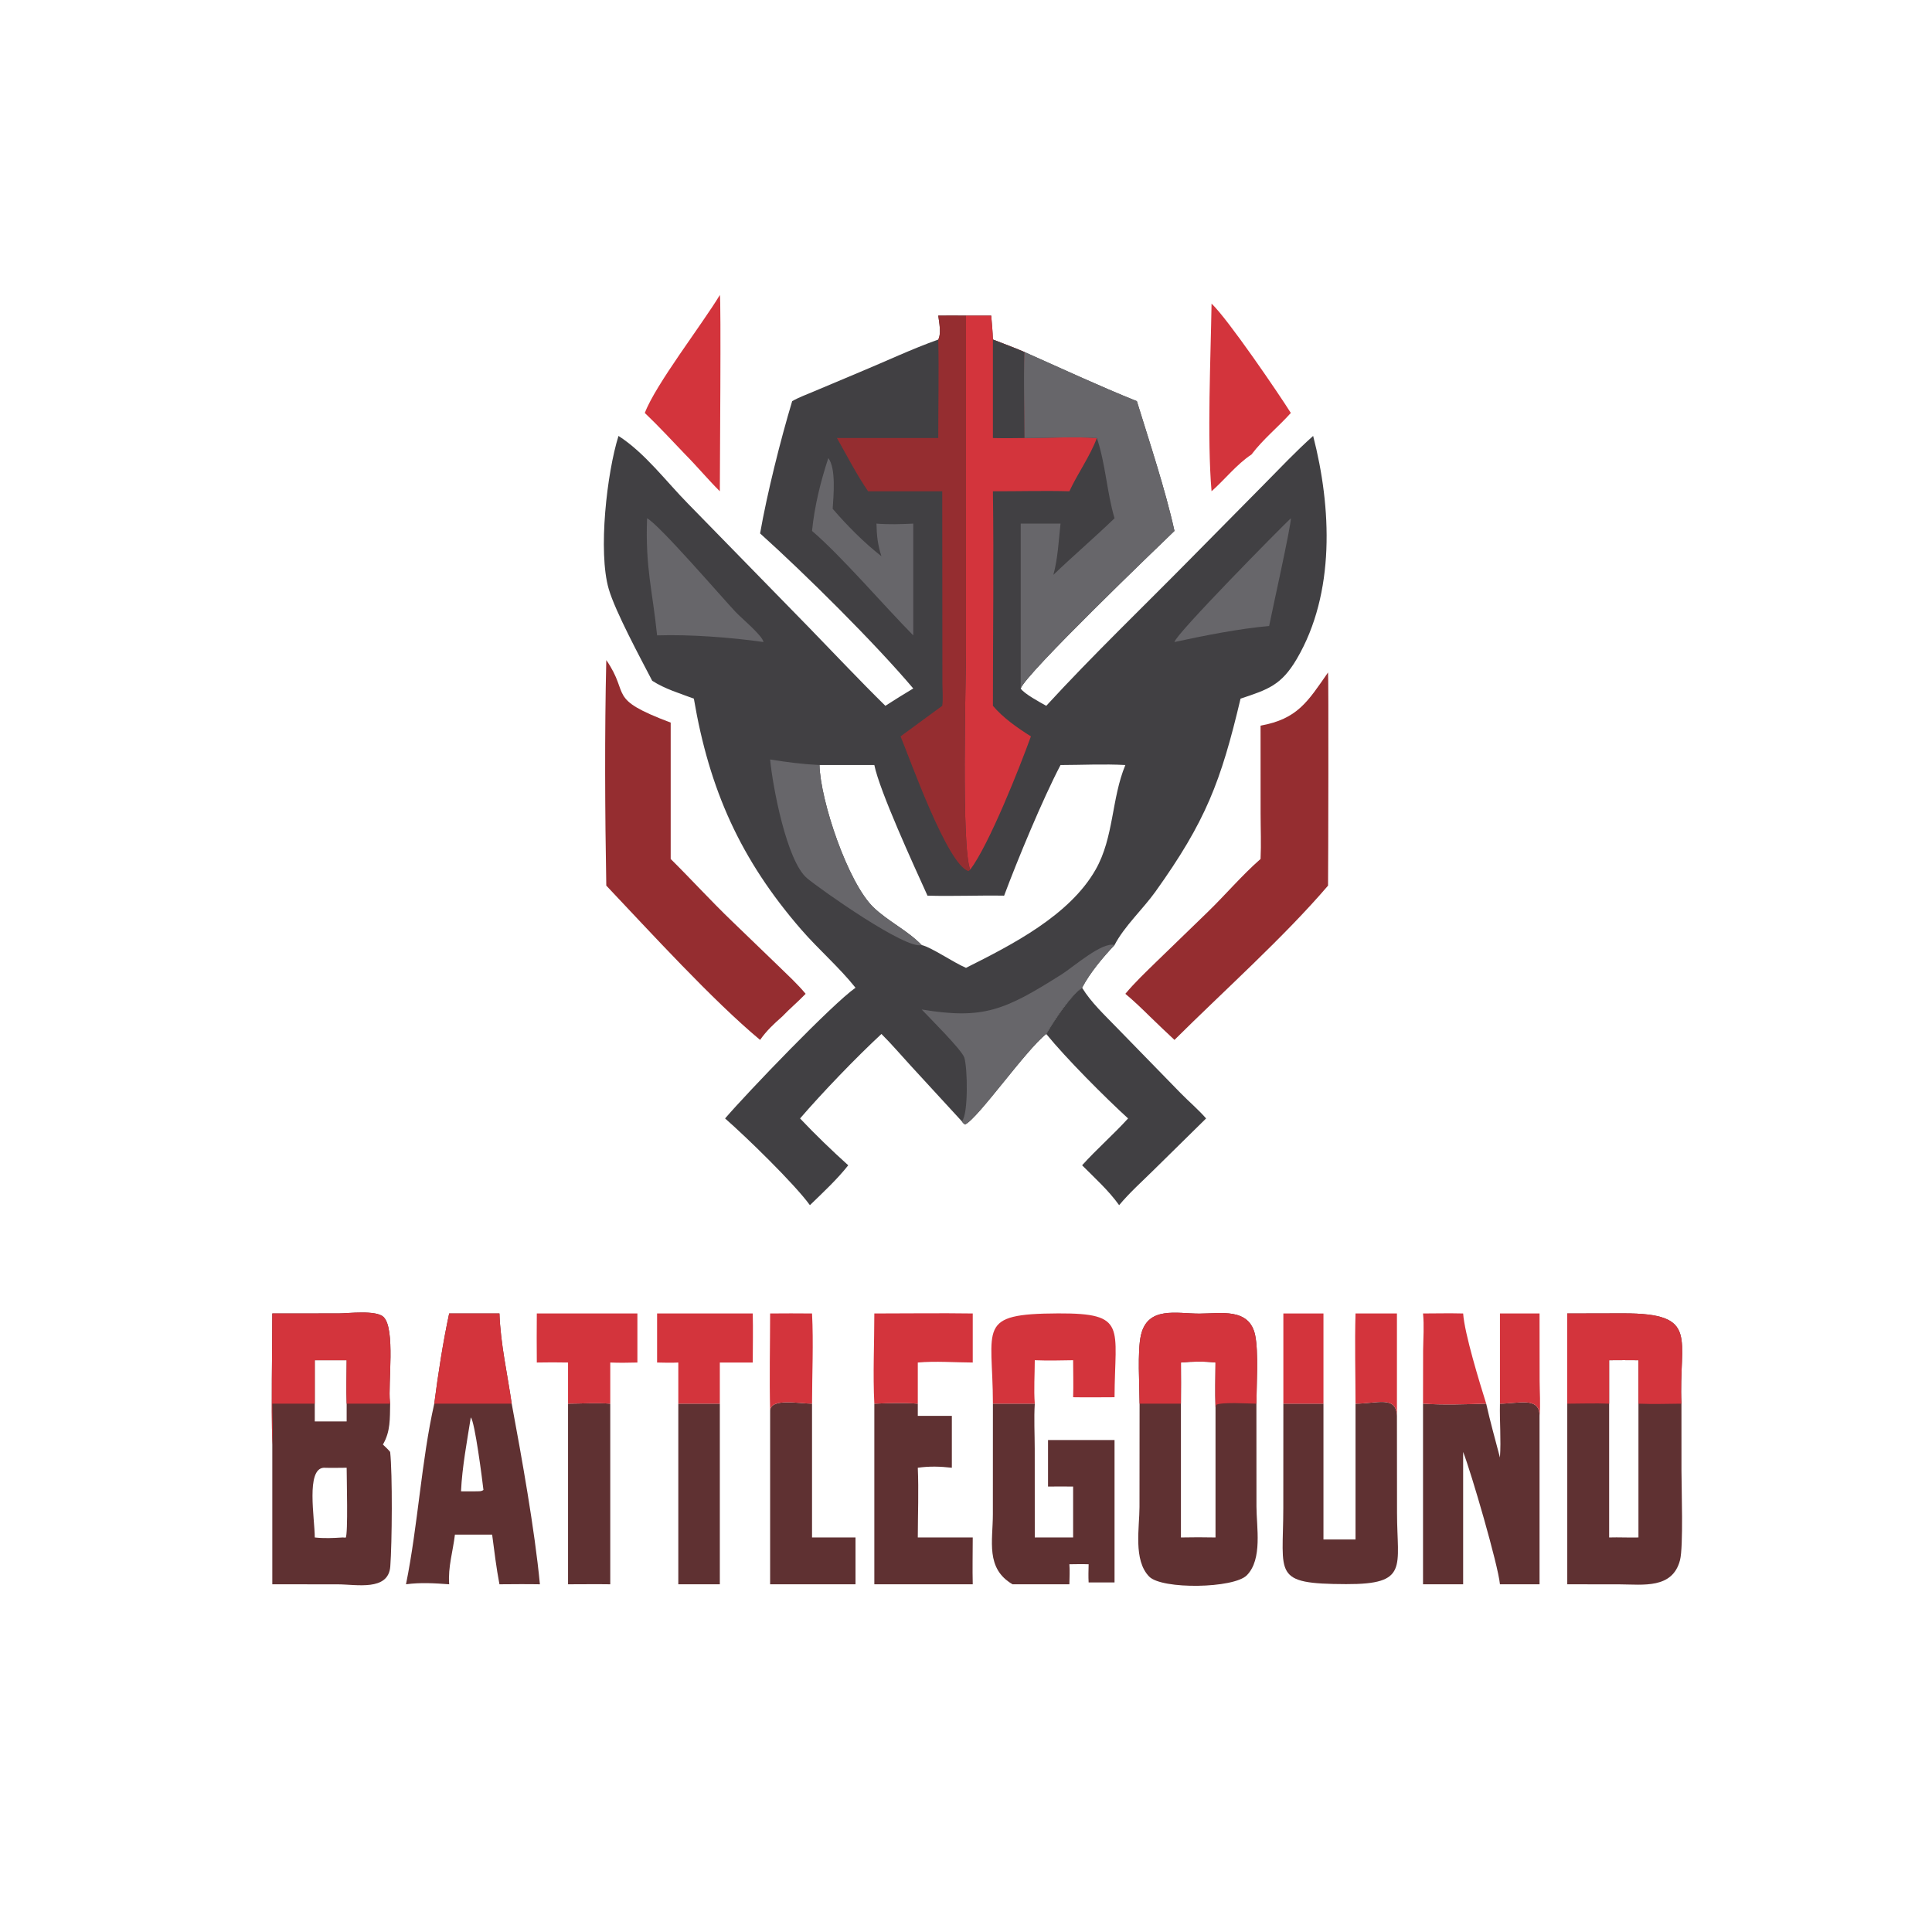 <svg xmlns="http://www.w3.org/2000/svg" version="1.1" xmlns:xlink="http://www.w3.org/1999/xlink" xmlns:svgjs="http://svgjs.dev/svgjs" width="1000" height="1000"><style>
    #light-icon {
      display: inline;
    }
    #dark-icon {
      display: none;
    }

    @media (prefers-color-scheme: dark) {
      #light-icon {
        display: none;
      }
      #dark-icon {
        display: inline;
      }
    }
  </style><g id="light-icon"><svg xmlns="http://www.w3.org/2000/svg" version="1.1" xmlns:xlink="http://www.w3.org/1999/xlink" xmlns:svgjs="http://svgjs.dev/svgjs" width="1000" height="1000"><g><g transform="matrix(1.953,0,0,1.953,0,0)"><svg xmlns="http://www.w3.org/2000/svg" version="1.1" xmlns:xlink="http://www.w3.org/1999/xlink" xmlns:svgjs="http://svgjs.dev/svgjs" width="512" height="512"><svg xmlns="http://www.w3.org/2000/svg" xmlns:xlink="http://www.w3.org/1999/xlink" width="512" height="512">
	<path fill="#414043" d="M256.014 83.645L262.698 83.645C262.886 85.755 263.076 87.875 263.149 89.992C265.945 91.088 268.787 92.127 271.546 93.311C281.402 97.684 291.298 102.306 301.299 106.32C304.584 116.989 308.876 129.841 311.266 140.71C306.727 145.097 272.015 178.373 270.513 182.463C271.353 183.836 275.706 186.172 277.285 187.059C289.681 173.564 302.949 160.853 315.801 147.799L334.933 128.436C339.232 124.086 343.454 119.604 348.02 115.531C352.913 134.495 353.908 157.184 343.7 174.605C339.593 181.614 336.08 182.726 328.78 185.158C323.554 207.23 319.541 217.68 306.233 236.299C302.915 240.942 297.971 245.471 295.383 250.464C292.26 253.766 288.905 257.76 286.786 261.778C283.757 263.718 279.127 270.823 277.285 274.031C271.858 278.279 259.275 296.352 255.782 298.022C255.366 297.785 255.196 297.606 254.937 297.205L241.298 282.366C238.737 279.586 236.292 276.693 233.607 274.031C226.913 280.233 217.955 289.551 212.039 296.418C216.09 300.705 220.426 304.884 224.806 308.834C221.893 312.544 218.044 316.111 214.65 319.403C210.519 313.713 197.697 301.243 192.166 296.418C198.11 289.501 220.572 266.096 226.734 261.778C222.37 256.303 216.944 251.657 212.348 246.357C196.234 227.779 187.993 209.282 183.891 185.158C180.158 183.757 176.219 182.599 172.851 180.419C169.816 174.562 163.077 162.111 161.33 156.099C158.455 146.205 160.848 125.285 163.921 115.531C170.963 120.069 176.506 127.566 182.361 133.507L214.45 166.356C221.156 173.26 227.79 180.311 234.649 187.059C237.09 185.487 239.541 183.948 242.037 182.463C231.892 170.461 213.407 152.122 201.445 141.369C203.303 130.752 206.848 116.642 209.945 106.32C211.725 105.29 213.796 104.559 215.688 103.743L227.81 98.639C234.742 95.769 241.595 92.51 248.664 89.992C249.529 88.298 248.883 85.445 248.664 83.645C251.113 83.619 253.565 83.644 256.014 83.645ZM231.722 202.756L217.189 202.756C217.393 212.126 224.695 233.968 231.534 240.507C235.427 244.231 240.479 246.559 244.265 250.464C246.831 251.037 252.594 255.041 256.014 256.506C268.197 250.394 283.476 242.627 290.391 230.433C295.229 221.904 294.553 211.641 298.249 202.756C292.569 202.439 286.766 202.744 281.068 202.756C276.377 211.691 269.624 227.976 266.123 237.374C259.355 237.26 252.577 237.568 245.811 237.374C242.128 229.258 233.109 209.615 231.722 202.756Z"></path>
	<path fill="#D3343C" d="M256.014 83.645L262.698 83.645C262.886 85.755 263.076 87.875 263.149 89.992C265.945 91.088 268.787 92.127 271.546 93.311C271.201 100.853 271.575 108.532 271.546 116.09C277.726 116.089 284.605 115.681 290.703 116.09C288.842 121.018 285.644 125.41 283.416 130.201C276.67 130.018 269.898 130.217 263.149 130.201C263.415 149.138 263.147 168.118 263.149 187.059C265.787 190.209 269.748 192.994 273.219 195.156C270.22 203.469 262.117 223.897 257.13 230.489C254.725 224.586 256.009 180.381 256.008 172.416L256.014 83.645Z"></path>
	<path fill="#414043" d="M263.149 89.992C265.945 91.088 268.787 92.127 271.546 93.311C271.201 100.853 271.575 108.532 271.546 116.09C268.743 116.134 265.951 116.16 263.149 116.09L263.149 89.992Z"></path>
	<path fill="#67666A" d="M271.546 93.311C281.402 97.684 291.298 102.306 301.299 106.32C304.584 116.989 308.876 129.841 311.266 140.71C306.727 145.097 272.015 178.373 270.513 182.463L270.513 138.772L281.068 138.772C280.577 143.197 280.365 148.057 279.169 152.354C284.472 147.263 290.087 142.473 295.383 137.355C293.321 130.391 293.033 123.012 290.703 116.09C284.605 115.681 277.726 116.089 271.546 116.09C271.575 108.532 271.201 100.853 271.546 93.311Z"></path>
	<path fill="#952D30" d="M248.664 83.645C251.113 83.619 253.565 83.644 256.014 83.645L256.008 172.416C256.009 180.381 254.725 224.586 257.13 230.489L256.687 230.867C251.117 229.26 241.265 201.42 238.673 195.156L249.72 187.059C249.975 185.204 249.776 183.132 249.76 181.255L249.72 130.201L230.068 130.201C227.014 125.754 224.47 120.788 221.812 116.09L248.664 116.09C248.657 107.398 248.857 98.68 248.664 89.992C249.529 88.298 248.883 85.445 248.664 83.645Z"></path>
	<path fill="#67666A" d="M244.265 267.543C260.66 270.241 266.289 267.772 281.454 258.177C284.383 256.324 292.17 249.475 295.383 250.464C292.26 253.766 288.905 257.76 286.786 261.778C283.757 263.718 279.127 270.823 277.285 274.031C271.858 278.279 259.275 296.352 255.782 298.022C255.366 297.785 255.196 297.606 254.937 297.205C256.655 295.237 256.441 283.095 255.57 280.297C254.943 278.283 246.305 269.707 244.265 267.543Z"></path>
	<path fill="#67666A" d="M204.104 201.286C208.474 201.984 212.764 202.54 217.189 202.756C217.393 212.126 224.695 233.968 231.534 240.507C235.427 244.231 240.479 246.559 244.265 250.464C240.091 251.746 217.511 235.76 213.915 232.776C208.46 228.249 204.75 208.239 204.104 201.286Z"></path>
	<path fill="#67666A" d="M219.527 121.404C221.63 124.197 220.89 131.46 220.684 134.851C224.513 139.277 228.977 143.816 233.607 147.419C232.619 144.407 232.349 141.947 232.29 138.772C235.566 139.031 238.761 138.929 242.037 138.772L242.037 162.375L242.037 168.395C234.278 160.549 223.078 147.444 215.212 140.71C215.851 134.208 217.482 127.602 219.527 121.404Z"></path>
	<path fill="#67666A" d="M171.489 137.355C174.715 139.042 191.46 158.482 194.969 162.202C196.408 163.728 202.135 168.504 202.341 170.152C193.713 168.922 182.754 168.107 174.146 168.395C172.897 156.178 171.024 150.702 171.489 137.355Z"></path>
	<path fill="#67666A" d="M342.107 137.355C342.278 138.881 337.123 161.998 336.354 165.911C328.499 166.588 319.01 168.481 311.266 170.152C311.55 168.101 339.604 139.685 342.107 137.355Z"></path>
	<path fill="#5F3132" d="M72.168 348.105L89.787 348.089C92.325 348.089 99.719 347.127 101.669 349.055C104.829 352.178 102.81 366.71 103.347 371.538L103.402 372.013C103.317 375.906 103.532 379.347 101.482 382.842C102.135 383.474 102.836 384.092 103.402 384.804C104.039 390.678 103.906 408.956 103.439 415.148C102.939 421.774 94.411 419.895 89.532 419.894L72.168 419.88L72.168 382.842C71.858 371.293 72.161 359.663 72.168 348.105ZM83.424 372.013L83.424 376.725L91.872 376.725L91.872 372.013C91.739 368.189 91.863 364.325 91.872 360.497L83.424 360.497L83.424 372.013ZM83.424 407.472C85.915 407.747 88.319 407.63 90.812 407.472L91.614 407.516C92.281 406.739 91.871 391.583 91.872 388.994C89.848 389.006 87.814 389.061 85.792 388.994C81.031 389.289 83.423 402.478 83.424 407.472Z"></path>
	<path fill="#D3343C" d="M72.168 348.105L89.787 348.089C92.325 348.089 99.719 347.127 101.669 349.055C104.829 352.178 102.81 366.71 103.347 371.538L103.402 372.013L91.872 372.013C91.739 368.189 91.863 364.325 91.872 360.497L83.424 360.497L83.424 372.013L72.168 372.013C72.178 375.589 72.383 379.278 72.168 382.842C71.858 371.293 72.161 359.663 72.168 348.105Z"></path>
	<path fill="#5F3132" d="M302.019 372.013C302.002 367.252 301.412 358.14 302.365 353.906C304.125 346.09 311.852 348.143 317.837 348.144C323.407 348.145 331.139 346.488 332.66 353.907C333.569 358.339 333.006 367.128 332.982 372.013L332.997 399.275C332.998 404.692 334.651 413.199 330.452 417.483C327.003 421.002 307.948 421.299 304.564 417.838C300.306 413.483 301.996 404.88 301.998 399.382L302.019 372.013ZM312.979 372.013L312.979 407.472C316.038 407.41 319.085 407.408 322.144 407.472L322.144 372.936C322.009 369.003 322.111 365.044 322.144 361.108C318.989 360.765 316.14 360.807 312.979 361.108C312.996 364.743 313.027 368.378 312.979 372.013Z"></path>
	<path fill="#D3343C" d="M302.019 372.013C302.002 367.252 301.412 358.14 302.365 353.906C304.125 346.09 311.852 348.143 317.837 348.144C323.407 348.145 331.139 346.488 332.66 353.907C333.569 358.339 333.006 367.128 332.982 372.013C330.705 371.997 324.032 371.538 322.345 372.298L322.144 372.936C322.009 369.003 322.111 365.044 322.144 361.108C318.989 360.765 316.14 360.807 312.979 361.108C312.996 364.743 313.027 368.378 312.979 372.013L302.019 372.013Z"></path>
	<path fill="#5F3132" d="M415.368 348.105L430.173 348.072C450.699 348.049 444.824 354.641 445.63 372.013L445.635 389.829C445.637 394.4 446.172 409.924 445.249 413.482C443.257 421.161 435.436 419.92 429.378 419.9L415.368 419.88L415.368 372.013L415.368 348.105ZM426.467 407.472C429.061 407.389 431.648 407.543 434.234 407.472L434.234 372.013L434.234 360.497C431.647 360.449 429.054 360.491 426.467 360.497L426.467 372.013L426.467 407.472Z"></path>
	<path fill="#D3343C" d="M415.368 348.105L430.173 348.072C450.699 348.049 444.824 354.641 445.63 372.013C441.835 372.053 438.026 372.174 434.234 372.013L434.234 360.497C431.647 360.449 429.054 360.491 426.467 360.497L426.467 372.013C422.79 371.857 419.051 372.005 415.368 372.013L415.368 348.105Z"></path>
	<path fill="#952D30" d="M351.968 178.219C352.137 178.556 352.027 230.383 351.968 234.71C340.377 248.285 324.057 262.881 311.266 275.605C309.066 273.576 306.92 271.49 304.765 269.414C302.647 267.33 300.534 265.291 298.249 263.388C300.773 260.367 303.574 257.722 306.382 254.974L320.077 241.705C324.813 237.11 329.12 231.993 334.081 227.649C334.276 223.689 334.096 219.631 334.094 215.663L334.081 192.316C343.868 190.549 346.579 185.966 351.968 178.219Z"></path>
	<path fill="#952D30" d="M160.682 174.944C167.186 184.36 160.556 185.026 177.75 191.51L177.75 227.649C183.251 233.094 188.468 238.838 194.058 244.199L206.26 255.965C208.72 258.365 211.321 260.741 213.515 263.388C211.527 265.473 209.299 267.315 207.307 269.414C205.091 271.357 203.138 273.178 201.445 275.605C188.933 265.209 172.094 246.759 160.682 234.71C160.333 215.265 160.228 194.387 160.682 174.944Z"></path>
	<path fill="#5F3132" d="M119.043 348.105L132.368 348.105C132.654 356.182 134.464 364.038 135.618 372.013C138.316 386.557 141.683 405.211 143.091 419.88C139.517 419.815 135.942 419.856 132.368 419.88C131.536 415.528 131.008 411.107 130.43 406.715L120.567 406.715C120.034 411.222 118.705 415.284 119.043 419.88C115.198 419.596 111.436 419.361 107.6 419.88C110.774 404.228 111.691 387.033 115.092 372.013C116.127 364.068 117.368 355.94 119.043 348.105ZM122.182 395.24C123.559 395.248 124.937 395.271 126.312 395.24C127.005 395.201 127.57 395.312 128.126 394.873C127.836 392.314 125.85 376.728 124.773 375.661C123.77 382.009 122.476 388.834 122.182 395.24Z"></path>
	<path fill="#D3343C" d="M119.043 348.105L132.368 348.105C132.654 356.182 134.464 364.038 135.618 372.013L115.092 372.013C116.127 364.068 117.368 355.94 119.043 348.105Z"></path>
	<path fill="#5F3132" d="M397.527 372.013C402.424 372.012 408.059 370.057 408.023 375.246L408.023 419.88L397.527 419.88C397.04 414.718 389.906 390.236 387.773 384.804L387.773 419.88L377.14 419.88L377.14 372.013C382.264 372.385 388.697 372.177 393.882 372.013C394.951 376.802 396.282 381.541 397.527 386.287C397.85 381.512 397.421 376.78 397.527 372.013Z"></path>
	<path fill="#5F3132" d="M274.245 372.013C273.997 375.958 274.229 380.056 274.231 384.016L274.245 407.472L284.406 407.472L284.406 393.98C282.191 393.942 279.971 393.976 277.755 393.98L277.755 381.648L295.383 381.648L295.383 419.389L288.516 419.389C288.42 417.784 288.478 416.18 288.516 414.574C286.817 414.509 285.115 414.553 283.416 414.574C283.558 416.316 283.438 418.129 283.416 419.88L268.343 419.88C261.161 415.663 263.131 408.396 263.137 401.334L263.149 372.013L274.245 372.013Z"></path>
	<path fill="#5F3132" d="M340.124 372.013L350.753 372.013L350.753 407.996L359.251 407.996L359.251 372.013C364.884 372.011 370.047 369.752 370.225 375.246L370.25 400.981C370.264 415.335 373.442 419.896 356.737 419.837C337.063 419.768 340.094 417.463 340.109 399.657L340.124 372.013Z"></path>
	<path fill="#414043" d="M277.285 274.031C279.127 270.823 283.757 263.718 286.786 261.778C289.152 265.664 292.732 268.985 295.885 272.255L312.905 289.71C315.113 291.972 317.574 294.031 319.65 296.418L305.465 310.374C302.44 313.339 299.325 316.144 296.603 319.403C293.83 315.525 290.151 312.205 286.786 308.834C290.673 304.526 295.076 300.704 298.973 296.418C292.871 290.852 282.531 280.486 277.285 274.031Z"></path>
	<path fill="#5F3132" d="M231.722 372.013C235.573 371.853 239.39 371.722 243.241 372.013L243.241 375.246L252.266 375.246L252.266 388.994C249.106 388.642 246.399 388.555 243.241 388.994C243.504 395.115 243.255 401.341 243.241 407.472L257.803 407.472C257.804 411.607 257.7 415.746 257.803 419.88L231.722 419.88L231.722 372.013Z"></path>
	<path fill="#5F3132" d="M204.104 373.81C204.319 370.462 211.832 372 215.212 372.013L215.212 407.472L226.734 407.472L226.734 419.88L204.104 419.88L204.104 373.81Z"></path>
	<path fill="#D3343C" d="M263.149 372.013C263.118 351.651 258.571 348.181 280.451 348.086C298.874 348.006 295.454 351.697 295.383 370.305C291.726 370.313 288.062 370.371 284.406 370.305C284.523 367.036 284.405 363.766 284.406 360.497C281.015 360.56 277.635 360.633 274.245 360.497C274.239 364.274 273.957 368.261 274.245 372.013L263.149 372.013Z"></path>
	<path fill="#D3343C" d="M190.775 78.198C191.147 78.626 190.772 126.064 190.775 130.201C187.625 127.073 184.762 123.62 181.625 120.457C178.083 116.762 174.596 112.979 170.892 109.445C173.731 101.926 186.014 86.069 190.775 78.198Z"></path>
	<path fill="#D3343C" d="M321.094 80.463C325.429 84.546 338.953 104.425 342.107 109.445C338.708 113.23 334.768 116.367 331.677 120.457C327.781 123.023 324.6 127.099 321.094 130.201C319.888 116.168 320.871 94.81 321.094 80.463Z"></path>
	<path fill="#5F3132" d="M150.547 372.013C154.226 371.999 158.078 371.74 161.736 372.013L161.736 419.88C158.01 419.821 154.274 419.879 150.547 419.88L150.547 372.013Z"></path>
	<path fill="#5F3132" d="M179.771 372.013L190.775 372.013L190.775 419.88L179.771 419.88L179.771 372.013Z"></path>
	<path fill="#D3343C" d="M142.269 348.105L168.928 348.105L168.928 361.108C166.525 361.166 164.14 361.207 161.736 361.108L161.736 372.013C158.078 371.74 154.226 371.999 150.547 372.013L150.547 361.108C147.784 361.058 145.032 361.047 142.269 361.108C142.21 356.774 142.251 352.439 142.269 348.105Z"></path>
	<path fill="#D3343C" d="M231.722 348.105C240.41 348.104 249.117 347.979 257.803 348.105L257.803 361.108C253.053 361.091 247.946 360.679 243.241 361.108L243.241 372.013C239.39 371.722 235.573 371.853 231.722 372.013C231.317 364.121 231.727 356.017 231.722 348.105Z"></path>
	<path fill="#D3343C" d="M174.146 348.105L199.498 348.105C199.605 352.431 199.509 356.779 199.498 361.108L190.775 361.108L190.775 372.013L179.771 372.013L179.771 361.108C177.901 361.216 176.018 361.141 174.146 361.108L174.146 348.105Z"></path>
	<path fill="#D3343C" d="M377.14 348.105C380.681 348.09 384.234 348.018 387.773 348.105C388.153 353.511 392.117 366.364 393.882 372.013C388.697 372.177 382.264 372.385 377.14 372.013L377.164 357.875C377.2 354.599 377.466 351.376 377.14 348.105Z"></path>
	<path fill="#D3343C" d="M204.104 348.105C207.807 348.08 211.509 348.059 215.212 348.105C215.623 355.984 215.221 364.106 215.212 372.013C211.832 372 204.319 370.462 204.104 373.81C203.887 365.26 204.093 356.659 204.104 348.105Z"></path>
	<path fill="#D3343C" d="M359.251 348.105L370.225 348.105L370.225 375.246C370.047 369.752 364.884 372.011 359.251 372.013C359.241 364.062 359.022 356.048 359.251 348.105Z"></path>
	<path fill="#D3343C" d="M397.527 348.105L408.023 348.105L408.044 365.919C408.059 369.019 408.304 372.156 408.023 375.246C408.059 370.057 402.424 372.012 397.527 372.013L397.527 348.105Z"></path>
	<path fill="#D3343C" d="M340.124 348.105L350.753 348.105L350.753 372.013L340.124 372.013L340.124 348.105Z"></path>
</svg></svg></g></g></svg></g><g id="dark-icon"><svg xmlns="http://www.w3.org/2000/svg" version="1.1" xmlns:xlink="http://www.w3.org/1999/xlink" xmlns:svgjs="http://svgjs.dev/svgjs" width="1000" height="1000"><g clip-path="url(#SvgjsClipPath1029)"><rect width="1000" height="1000" fill="#ffffff"></rect><g transform="matrix(1.367,0,0,1.367,150,150)"><svg xmlns="http://www.w3.org/2000/svg" version="1.1" xmlns:xlink="http://www.w3.org/1999/xlink" xmlns:svgjs="http://svgjs.dev/svgjs" width="512" height="512"><svg xmlns="http://www.w3.org/2000/svg" xmlns:xlink="http://www.w3.org/1999/xlink" width="512" height="512">
	<path fill="#414043" d="M256.014 83.645L262.698 83.645C262.886 85.755 263.076 87.875 263.149 89.992C265.945 91.088 268.787 92.127 271.546 93.311C281.402 97.684 291.298 102.306 301.299 106.32C304.584 116.989 308.876 129.841 311.266 140.71C306.727 145.097 272.015 178.373 270.513 182.463C271.353 183.836 275.706 186.172 277.285 187.059C289.681 173.564 302.949 160.853 315.801 147.799L334.933 128.436C339.232 124.086 343.454 119.604 348.02 115.531C352.913 134.495 353.908 157.184 343.7 174.605C339.593 181.614 336.08 182.726 328.78 185.158C323.554 207.23 319.541 217.68 306.233 236.299C302.915 240.942 297.971 245.471 295.383 250.464C292.26 253.766 288.905 257.76 286.786 261.778C283.757 263.718 279.127 270.823 277.285 274.031C271.858 278.279 259.275 296.352 255.782 298.022C255.366 297.785 255.196 297.606 254.937 297.205L241.298 282.366C238.737 279.586 236.292 276.693 233.607 274.031C226.913 280.233 217.955 289.551 212.039 296.418C216.09 300.705 220.426 304.884 224.806 308.834C221.893 312.544 218.044 316.111 214.65 319.403C210.519 313.713 197.697 301.243 192.166 296.418C198.11 289.501 220.572 266.096 226.734 261.778C222.37 256.303 216.944 251.657 212.348 246.357C196.234 227.779 187.993 209.282 183.891 185.158C180.158 183.757 176.219 182.599 172.851 180.419C169.816 174.562 163.077 162.111 161.33 156.099C158.455 146.205 160.848 125.285 163.921 115.531C170.963 120.069 176.506 127.566 182.361 133.507L214.45 166.356C221.156 173.26 227.79 180.311 234.649 187.059C237.09 185.487 239.541 183.948 242.037 182.463C231.892 170.461 213.407 152.122 201.445 141.369C203.303 130.752 206.848 116.642 209.945 106.32C211.725 105.29 213.796 104.559 215.688 103.743L227.81 98.639C234.742 95.769 241.595 92.51 248.664 89.992C249.529 88.298 248.883 85.445 248.664 83.645C251.113 83.619 253.565 83.644 256.014 83.645ZM231.722 202.756L217.189 202.756C217.393 212.126 224.695 233.968 231.534 240.507C235.427 244.231 240.479 246.559 244.265 250.464C246.831 251.037 252.594 255.041 256.014 256.506C268.197 250.394 283.476 242.627 290.391 230.433C295.229 221.904 294.553 211.641 298.249 202.756C292.569 202.439 286.766 202.744 281.068 202.756C276.377 211.691 269.624 227.976 266.123 237.374C259.355 237.26 252.577 237.568 245.811 237.374C242.128 229.258 233.109 209.615 231.722 202.756Z"></path>
	<path fill="#D3343C" d="M256.014 83.645L262.698 83.645C262.886 85.755 263.076 87.875 263.149 89.992C265.945 91.088 268.787 92.127 271.546 93.311C271.201 100.853 271.575 108.532 271.546 116.09C277.726 116.089 284.605 115.681 290.703 116.09C288.842 121.018 285.644 125.41 283.416 130.201C276.67 130.018 269.898 130.217 263.149 130.201C263.415 149.138 263.147 168.118 263.149 187.059C265.787 190.209 269.748 192.994 273.219 195.156C270.22 203.469 262.117 223.897 257.13 230.489C254.725 224.586 256.009 180.381 256.008 172.416L256.014 83.645Z"></path>
	<path fill="#414043" d="M263.149 89.992C265.945 91.088 268.787 92.127 271.546 93.311C271.201 100.853 271.575 108.532 271.546 116.09C268.743 116.134 265.951 116.16 263.149 116.09L263.149 89.992Z"></path>
	<path fill="#67666A" d="M271.546 93.311C281.402 97.684 291.298 102.306 301.299 106.32C304.584 116.989 308.876 129.841 311.266 140.71C306.727 145.097 272.015 178.373 270.513 182.463L270.513 138.772L281.068 138.772C280.577 143.197 280.365 148.057 279.169 152.354C284.472 147.263 290.087 142.473 295.383 137.355C293.321 130.391 293.033 123.012 290.703 116.09C284.605 115.681 277.726 116.089 271.546 116.09C271.575 108.532 271.201 100.853 271.546 93.311Z"></path>
	<path fill="#952D30" d="M248.664 83.645C251.113 83.619 253.565 83.644 256.014 83.645L256.008 172.416C256.009 180.381 254.725 224.586 257.13 230.489L256.687 230.867C251.117 229.26 241.265 201.42 238.673 195.156L249.72 187.059C249.975 185.204 249.776 183.132 249.76 181.255L249.72 130.201L230.068 130.201C227.014 125.754 224.47 120.788 221.812 116.09L248.664 116.09C248.657 107.398 248.857 98.68 248.664 89.992C249.529 88.298 248.883 85.445 248.664 83.645Z"></path>
	<path fill="#67666A" d="M244.265 267.543C260.66 270.241 266.289 267.772 281.454 258.177C284.383 256.324 292.17 249.475 295.383 250.464C292.26 253.766 288.905 257.76 286.786 261.778C283.757 263.718 279.127 270.823 277.285 274.031C271.858 278.279 259.275 296.352 255.782 298.022C255.366 297.785 255.196 297.606 254.937 297.205C256.655 295.237 256.441 283.095 255.57 280.297C254.943 278.283 246.305 269.707 244.265 267.543Z"></path>
	<path fill="#67666A" d="M204.104 201.286C208.474 201.984 212.764 202.54 217.189 202.756C217.393 212.126 224.695 233.968 231.534 240.507C235.427 244.231 240.479 246.559 244.265 250.464C240.091 251.746 217.511 235.76 213.915 232.776C208.46 228.249 204.75 208.239 204.104 201.286Z"></path>
	<path fill="#67666A" d="M219.527 121.404C221.63 124.197 220.89 131.46 220.684 134.851C224.513 139.277 228.977 143.816 233.607 147.419C232.619 144.407 232.349 141.947 232.29 138.772C235.566 139.031 238.761 138.929 242.037 138.772L242.037 162.375L242.037 168.395C234.278 160.549 223.078 147.444 215.212 140.71C215.851 134.208 217.482 127.602 219.527 121.404Z"></path>
	<path fill="#67666A" d="M171.489 137.355C174.715 139.042 191.46 158.482 194.969 162.202C196.408 163.728 202.135 168.504 202.341 170.152C193.713 168.922 182.754 168.107 174.146 168.395C172.897 156.178 171.024 150.702 171.489 137.355Z"></path>
	<path fill="#67666A" d="M342.107 137.355C342.278 138.881 337.123 161.998 336.354 165.911C328.499 166.588 319.01 168.481 311.266 170.152C311.55 168.101 339.604 139.685 342.107 137.355Z"></path>
	<path fill="#5F3132" d="M72.168 348.105L89.787 348.089C92.325 348.089 99.719 347.127 101.669 349.055C104.829 352.178 102.81 366.71 103.347 371.538L103.402 372.013C103.317 375.906 103.532 379.347 101.482 382.842C102.135 383.474 102.836 384.092 103.402 384.804C104.039 390.678 103.906 408.956 103.439 415.148C102.939 421.774 94.411 419.895 89.532 419.894L72.168 419.88L72.168 382.842C71.858 371.293 72.161 359.663 72.168 348.105ZM83.424 372.013L83.424 376.725L91.872 376.725L91.872 372.013C91.739 368.189 91.863 364.325 91.872 360.497L83.424 360.497L83.424 372.013ZM83.424 407.472C85.915 407.747 88.319 407.63 90.812 407.472L91.614 407.516C92.281 406.739 91.871 391.583 91.872 388.994C89.848 389.006 87.814 389.061 85.792 388.994C81.031 389.289 83.423 402.478 83.424 407.472Z"></path>
	<path fill="#D3343C" d="M72.168 348.105L89.787 348.089C92.325 348.089 99.719 347.127 101.669 349.055C104.829 352.178 102.81 366.71 103.347 371.538L103.402 372.013L91.872 372.013C91.739 368.189 91.863 364.325 91.872 360.497L83.424 360.497L83.424 372.013L72.168 372.013C72.178 375.589 72.383 379.278 72.168 382.842C71.858 371.293 72.161 359.663 72.168 348.105Z"></path>
	<path fill="#5F3132" d="M302.019 372.013C302.002 367.252 301.412 358.14 302.365 353.906C304.125 346.09 311.852 348.143 317.837 348.144C323.407 348.145 331.139 346.488 332.66 353.907C333.569 358.339 333.006 367.128 332.982 372.013L332.997 399.275C332.998 404.692 334.651 413.199 330.452 417.483C327.003 421.002 307.948 421.299 304.564 417.838C300.306 413.483 301.996 404.88 301.998 399.382L302.019 372.013ZM312.979 372.013L312.979 407.472C316.038 407.41 319.085 407.408 322.144 407.472L322.144 372.936C322.009 369.003 322.111 365.044 322.144 361.108C318.989 360.765 316.14 360.807 312.979 361.108C312.996 364.743 313.027 368.378 312.979 372.013Z"></path>
	<path fill="#D3343C" d="M302.019 372.013C302.002 367.252 301.412 358.14 302.365 353.906C304.125 346.09 311.852 348.143 317.837 348.144C323.407 348.145 331.139 346.488 332.66 353.907C333.569 358.339 333.006 367.128 332.982 372.013C330.705 371.997 324.032 371.538 322.345 372.298L322.144 372.936C322.009 369.003 322.111 365.044 322.144 361.108C318.989 360.765 316.14 360.807 312.979 361.108C312.996 364.743 313.027 368.378 312.979 372.013L302.019 372.013Z"></path>
	<path fill="#5F3132" d="M415.368 348.105L430.173 348.072C450.699 348.049 444.824 354.641 445.63 372.013L445.635 389.829C445.637 394.4 446.172 409.924 445.249 413.482C443.257 421.161 435.436 419.92 429.378 419.9L415.368 419.88L415.368 372.013L415.368 348.105ZM426.467 407.472C429.061 407.389 431.648 407.543 434.234 407.472L434.234 372.013L434.234 360.497C431.647 360.449 429.054 360.491 426.467 360.497L426.467 372.013L426.467 407.472Z"></path>
	<path fill="#D3343C" d="M415.368 348.105L430.173 348.072C450.699 348.049 444.824 354.641 445.63 372.013C441.835 372.053 438.026 372.174 434.234 372.013L434.234 360.497C431.647 360.449 429.054 360.491 426.467 360.497L426.467 372.013C422.79 371.857 419.051 372.005 415.368 372.013L415.368 348.105Z"></path>
	<path fill="#952D30" d="M351.968 178.219C352.137 178.556 352.027 230.383 351.968 234.71C340.377 248.285 324.057 262.881 311.266 275.605C309.066 273.576 306.92 271.49 304.765 269.414C302.647 267.33 300.534 265.291 298.249 263.388C300.773 260.367 303.574 257.722 306.382 254.974L320.077 241.705C324.813 237.11 329.12 231.993 334.081 227.649C334.276 223.689 334.096 219.631 334.094 215.663L334.081 192.316C343.868 190.549 346.579 185.966 351.968 178.219Z"></path>
	<path fill="#952D30" d="M160.682 174.944C167.186 184.36 160.556 185.026 177.75 191.51L177.75 227.649C183.251 233.094 188.468 238.838 194.058 244.199L206.26 255.965C208.72 258.365 211.321 260.741 213.515 263.388C211.527 265.473 209.299 267.315 207.307 269.414C205.091 271.357 203.138 273.178 201.445 275.605C188.933 265.209 172.094 246.759 160.682 234.71C160.333 215.265 160.228 194.387 160.682 174.944Z"></path>
	<path fill="#5F3132" d="M119.043 348.105L132.368 348.105C132.654 356.182 134.464 364.038 135.618 372.013C138.316 386.557 141.683 405.211 143.091 419.88C139.517 419.815 135.942 419.856 132.368 419.88C131.536 415.528 131.008 411.107 130.43 406.715L120.567 406.715C120.034 411.222 118.705 415.284 119.043 419.88C115.198 419.596 111.436 419.361 107.6 419.88C110.774 404.228 111.691 387.033 115.092 372.013C116.127 364.068 117.368 355.94 119.043 348.105ZM122.182 395.24C123.559 395.248 124.937 395.271 126.312 395.24C127.005 395.201 127.57 395.312 128.126 394.873C127.836 392.314 125.85 376.728 124.773 375.661C123.77 382.009 122.476 388.834 122.182 395.24Z"></path>
	<path fill="#D3343C" d="M119.043 348.105L132.368 348.105C132.654 356.182 134.464 364.038 135.618 372.013L115.092 372.013C116.127 364.068 117.368 355.94 119.043 348.105Z"></path>
	<path fill="#5F3132" d="M397.527 372.013C402.424 372.012 408.059 370.057 408.023 375.246L408.023 419.88L397.527 419.88C397.04 414.718 389.906 390.236 387.773 384.804L387.773 419.88L377.14 419.88L377.14 372.013C382.264 372.385 388.697 372.177 393.882 372.013C394.951 376.802 396.282 381.541 397.527 386.287C397.85 381.512 397.421 376.78 397.527 372.013Z"></path>
	<path fill="#5F3132" d="M274.245 372.013C273.997 375.958 274.229 380.056 274.231 384.016L274.245 407.472L284.406 407.472L284.406 393.98C282.191 393.942 279.971 393.976 277.755 393.98L277.755 381.648L295.383 381.648L295.383 419.389L288.516 419.389C288.42 417.784 288.478 416.18 288.516 414.574C286.817 414.509 285.115 414.553 283.416 414.574C283.558 416.316 283.438 418.129 283.416 419.88L268.343 419.88C261.161 415.663 263.131 408.396 263.137 401.334L263.149 372.013L274.245 372.013Z"></path>
	<path fill="#5F3132" d="M340.124 372.013L350.753 372.013L350.753 407.996L359.251 407.996L359.251 372.013C364.884 372.011 370.047 369.752 370.225 375.246L370.25 400.981C370.264 415.335 373.442 419.896 356.737 419.837C337.063 419.768 340.094 417.463 340.109 399.657L340.124 372.013Z"></path>
	<path fill="#414043" d="M277.285 274.031C279.127 270.823 283.757 263.718 286.786 261.778C289.152 265.664 292.732 268.985 295.885 272.255L312.905 289.71C315.113 291.972 317.574 294.031 319.65 296.418L305.465 310.374C302.44 313.339 299.325 316.144 296.603 319.403C293.83 315.525 290.151 312.205 286.786 308.834C290.673 304.526 295.076 300.704 298.973 296.418C292.871 290.852 282.531 280.486 277.285 274.031Z"></path>
	<path fill="#5F3132" d="M231.722 372.013C235.573 371.853 239.39 371.722 243.241 372.013L243.241 375.246L252.266 375.246L252.266 388.994C249.106 388.642 246.399 388.555 243.241 388.994C243.504 395.115 243.255 401.341 243.241 407.472L257.803 407.472C257.804 411.607 257.7 415.746 257.803 419.88L231.722 419.88L231.722 372.013Z"></path>
	<path fill="#5F3132" d="M204.104 373.81C204.319 370.462 211.832 372 215.212 372.013L215.212 407.472L226.734 407.472L226.734 419.88L204.104 419.88L204.104 373.81Z"></path>
	<path fill="#D3343C" d="M263.149 372.013C263.118 351.651 258.571 348.181 280.451 348.086C298.874 348.006 295.454 351.697 295.383 370.305C291.726 370.313 288.062 370.371 284.406 370.305C284.523 367.036 284.405 363.766 284.406 360.497C281.015 360.56 277.635 360.633 274.245 360.497C274.239 364.274 273.957 368.261 274.245 372.013L263.149 372.013Z"></path>
	<path fill="#D3343C" d="M190.775 78.198C191.147 78.626 190.772 126.064 190.775 130.201C187.625 127.073 184.762 123.62 181.625 120.457C178.083 116.762 174.596 112.979 170.892 109.445C173.731 101.926 186.014 86.069 190.775 78.198Z"></path>
	<path fill="#D3343C" d="M321.094 80.463C325.429 84.546 338.953 104.425 342.107 109.445C338.708 113.23 334.768 116.367 331.677 120.457C327.781 123.023 324.6 127.099 321.094 130.201C319.888 116.168 320.871 94.81 321.094 80.463Z"></path>
	<path fill="#5F3132" d="M150.547 372.013C154.226 371.999 158.078 371.74 161.736 372.013L161.736 419.88C158.01 419.821 154.274 419.879 150.547 419.88L150.547 372.013Z"></path>
	<path fill="#5F3132" d="M179.771 372.013L190.775 372.013L190.775 419.88L179.771 419.88L179.771 372.013Z"></path>
	<path fill="#D3343C" d="M142.269 348.105L168.928 348.105L168.928 361.108C166.525 361.166 164.14 361.207 161.736 361.108L161.736 372.013C158.078 371.74 154.226 371.999 150.547 372.013L150.547 361.108C147.784 361.058 145.032 361.047 142.269 361.108C142.21 356.774 142.251 352.439 142.269 348.105Z"></path>
	<path fill="#D3343C" d="M231.722 348.105C240.41 348.104 249.117 347.979 257.803 348.105L257.803 361.108C253.053 361.091 247.946 360.679 243.241 361.108L243.241 372.013C239.39 371.722 235.573 371.853 231.722 372.013C231.317 364.121 231.727 356.017 231.722 348.105Z"></path>
	<path fill="#D3343C" d="M174.146 348.105L199.498 348.105C199.605 352.431 199.509 356.779 199.498 361.108L190.775 361.108L190.775 372.013L179.771 372.013L179.771 361.108C177.901 361.216 176.018 361.141 174.146 361.108L174.146 348.105Z"></path>
	<path fill="#D3343C" d="M377.14 348.105C380.681 348.09 384.234 348.018 387.773 348.105C388.153 353.511 392.117 366.364 393.882 372.013C388.697 372.177 382.264 372.385 377.14 372.013L377.164 357.875C377.2 354.599 377.466 351.376 377.14 348.105Z"></path>
	<path fill="#D3343C" d="M204.104 348.105C207.807 348.08 211.509 348.059 215.212 348.105C215.623 355.984 215.221 364.106 215.212 372.013C211.832 372 204.319 370.462 204.104 373.81C203.887 365.26 204.093 356.659 204.104 348.105Z"></path>
	<path fill="#D3343C" d="M359.251 348.105L370.225 348.105L370.225 375.246C370.047 369.752 364.884 372.011 359.251 372.013C359.241 364.062 359.022 356.048 359.251 348.105Z"></path>
	<path fill="#D3343C" d="M397.527 348.105L408.023 348.105L408.044 365.919C408.059 369.019 408.304 372.156 408.023 375.246C408.059 370.057 402.424 372.012 397.527 372.013L397.527 348.105Z"></path>
	<path fill="#D3343C" d="M340.124 348.105L350.753 348.105L350.753 372.013L340.124 372.013L340.124 348.105Z"></path>
</svg></svg></g></g><defs><clipPath id="SvgjsClipPath1029"><rect width="1000" height="1000" x="0" y="0" rx="350" ry="350"></rect></clipPath></defs></svg></g></svg>